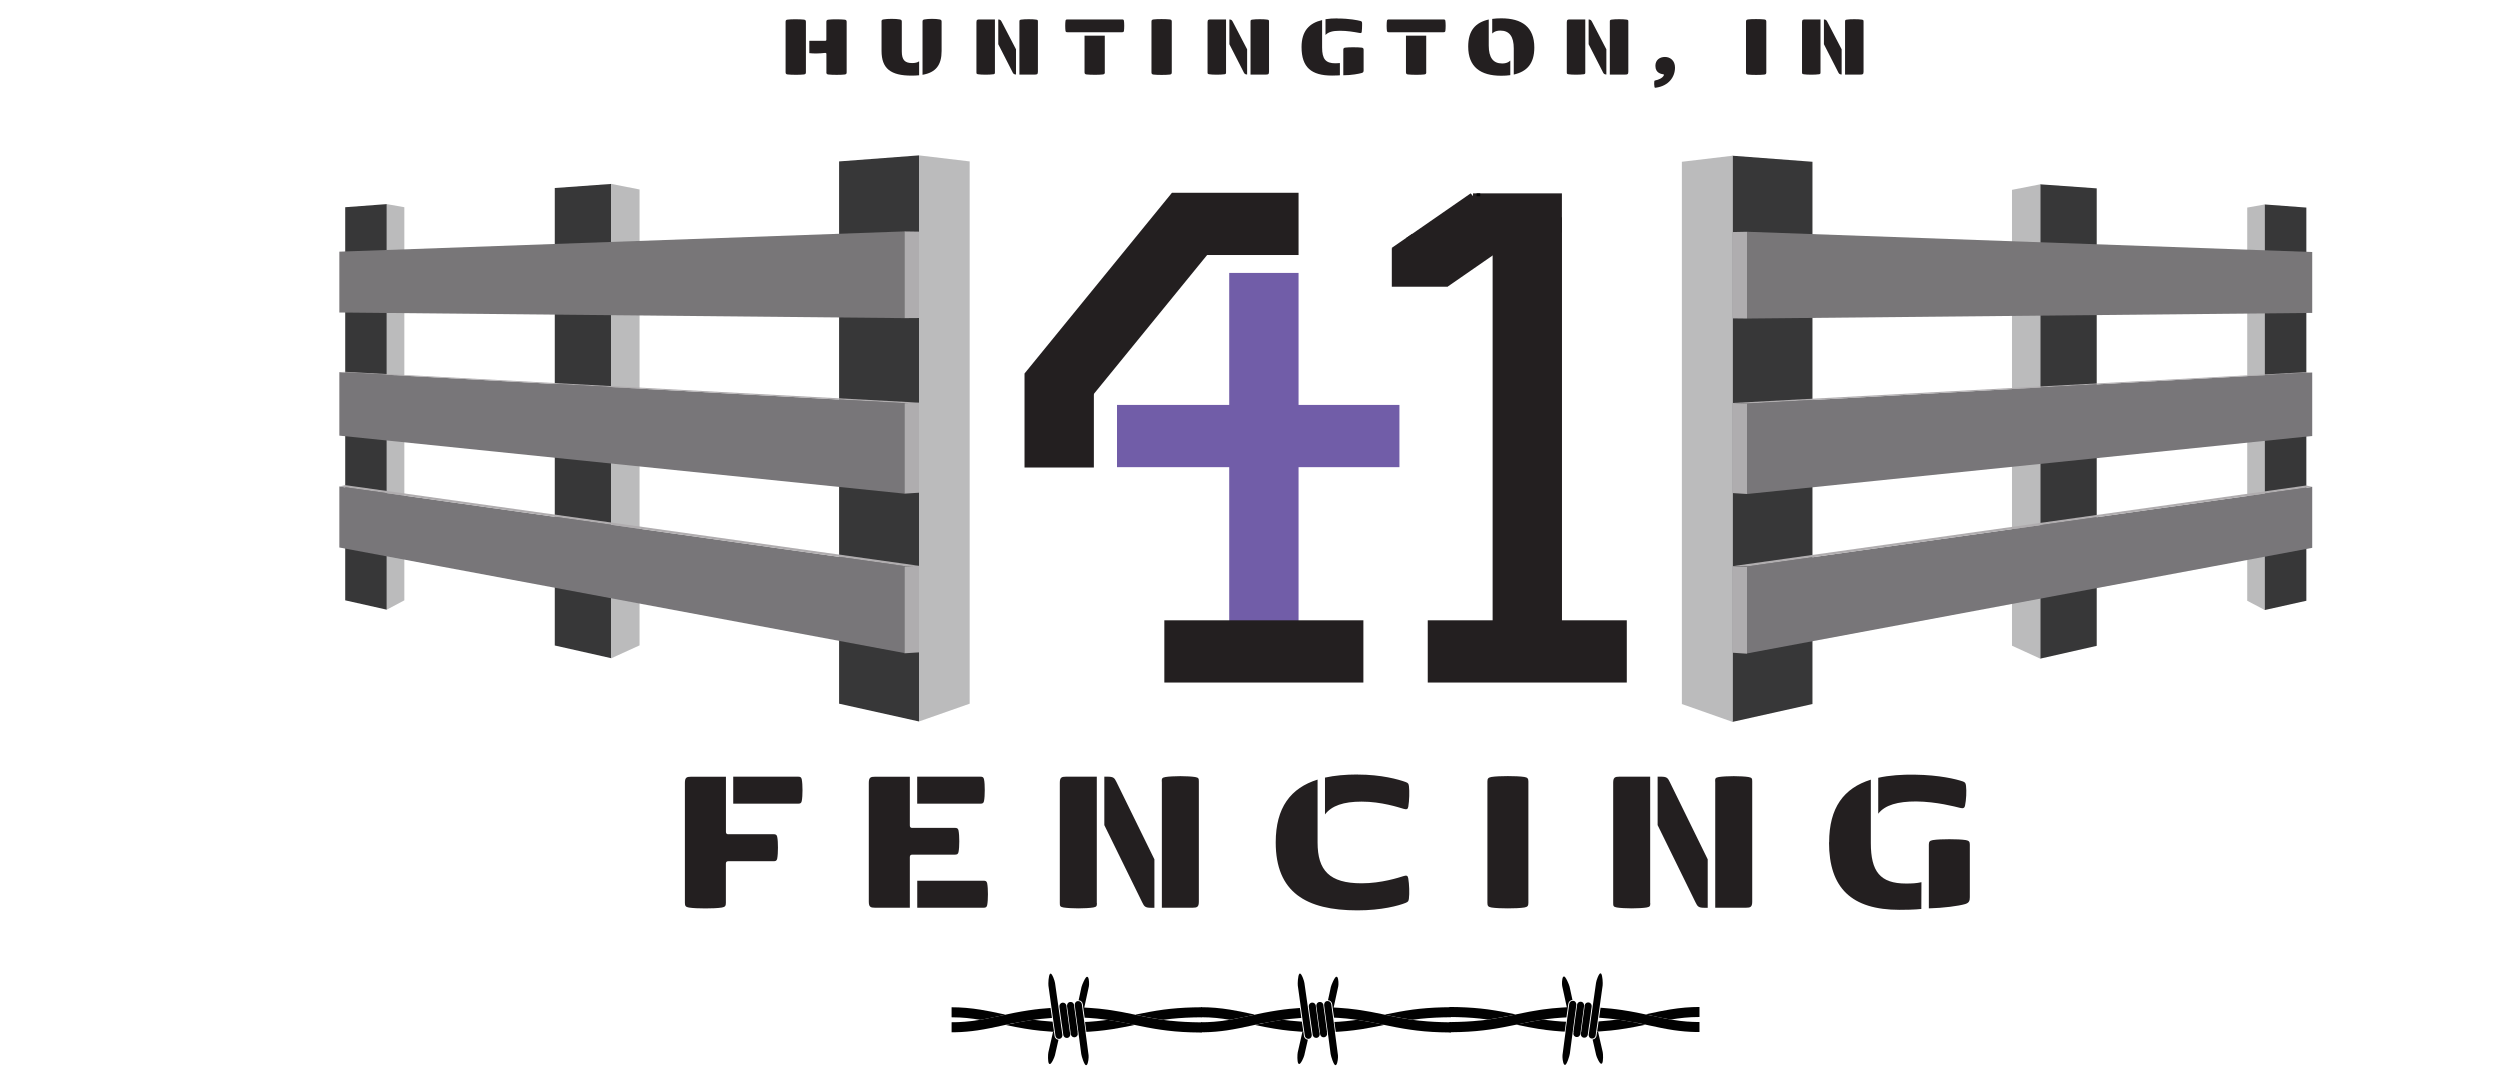 <svg viewBox="0 0 425.76 183.69" xmlns="http://www.w3.org/2000/svg" data-name="Layer 1" id="Layer_1">
  <defs>
    <style>
      .cls-1 {
        fill: none;
      }

      .cls-2 {
        fill: #010101;
      }

      .cls-3 {
        fill: #231f20;
      }

      .cls-4 {
        fill: #787679;
      }

      .cls-5 {
        fill: #787678;
      }

      .cls-6 {
        fill: #373738;
      }

      .cls-7 {
        fill: #afadaf;
      }

      .cls-8 {
        fill: #020202;
      }

      .cls-9 {
        fill: #715da8;
      }

      .cls-10 {
        fill: #bbbbbc;
      }

      .cls-11 {
        fill: #b0adaf;
      }
    </style>
  </defs>
  <g>
    <rect height="69.21" width="11.81" y="46.48" x="209.34" class="cls-9"></rect>
    <rect height="10.6" width="21.56" y="32.83" x="199.59" class="cls-3"></rect>
    <polygon points="184.01 69.88 174.48 63.61 199.57 32.85 209.1 39.11 184.01 69.88" class="cls-3"></polygon>
    <rect transform="translate(288.54 -140.02) rotate(90)" height="48.1" width="10.6" y="50.21" x="208.98" class="cls-9"></rect>
    <rect transform="translate(252 -108.77) rotate(90)" height="11.81" width="16" y="65.71" x="172.39" class="cls-3"></rect>
    <rect transform="translate(326.18 -104.3) rotate(90)" height="33.9" width="10.6" y="93.99" x="209.94" class="cls-3"></rect>
  </g>
  <g>
    <rect height="69.21" width="11.81" y="37.01" x="254.2" class="cls-3"></rect>
    <rect height="10.6" width="33.9" y="105.64" x="243.15" class="cls-3"></rect>
    <polygon points="246.52 48.83 239.43 40.57 250.46 32.93 257.55 41.19 246.52 48.83" class="cls-3"></polygon>
    <rect height="6.68" width="15.14" y="32.93" x="250.86" class="cls-3"></rect>
    <rect height="6.57" width="9.49" y="42.26" x="237.03" class="cls-3"></rect>
    <polygon points="240.07 45.75 237.03 42.21 240.48 39.82 243.52 43.36 240.07 45.75" class="cls-3"></polygon>
  </g>
  <rect height=".49" width=".63" y="32.93" x="251.46" class="cls-8"></rect>
  <g>
    <rect height="53.44" width="293.39" y="130.25" x="113.21" class="cls-1"></rect>
    <path d="M124.04,142.07h7.69c.34,0,.55.06.63.44.1.46.13,1.16.13,1.86s-.04,1.41-.13,1.86c-.08.38-.28.44-.63.44h-7.69c-.29,0-.42.13-.42.42v6.69c0,.49-.13.68-.68.78-.68.11-1.79.15-2.81.15s-2.13-.04-2.81-.15c-.55-.09-.68-.29-.68-.78v-20.46c0-.91.3-1.04,1.06-1.04h5.93v9.38c0,.29.13.42.42.42ZM124.87,132.27h11.04c.34,0,.55.06.63.44.09.46.13,1.16.13,1.86s-.04,1.41-.13,1.86c-.08.38-.29.44-.63.44h-11.04v-4.6Z" class="cls-3"></path>
    <path d="M155.37,140.99h7.24c.34,0,.55.06.63.44.09.46.13,1.14.13,1.84s-.04,1.39-.13,1.84c-.08.38-.29.44-.63.44h-7.24c-.29,0-.42.13-.42.42v8.62h-5.93c-.76,0-1.06-.13-1.06-1.04v-20.23c0-.91.3-1.04,1.06-1.04h5.93v8.3c0,.28.13.42.42.42ZM156.2,136.87v-4.6h10.75c.34,0,.55.06.63.44.1.46.13,1.16.13,1.86s-.04,1.41-.13,1.86c-.08.38-.28.44-.63.44h-10.75ZM168.25,152.29c0,.7-.04,1.41-.13,1.86-.08.38-.29.44-.63.44h-11.28v-4.6h11.28c.34,0,.55.06.63.44.09.46.13,1.16.13,1.86Z" class="cls-3"></path>
    <path d="M186.81,153.79c0,.51-.04.65-.63.76-.53.09-1.61.15-2.53.15s-2-.06-2.53-.15c-.59-.11-.63-.25-.63-.76v-20.48c0-.91.3-1.04,1.06-1.04h5.24v21.52ZM188.07,132.27h.55c1.01,0,1.18.21,1.52.91l6.46,13.17v8.25h-.55c-1.01,0-1.18-.21-1.52-.91l-6.46-13.17v-8.24ZM197.85,133.09c0-.51.04-.65.63-.76.53-.09,1.63-.15,2.55-.15s1.98.06,2.51.15c.59.11.63.25.63.76v20.46c0,.91-.3,1.04-1.06,1.04h-5.24v-21.5Z" class="cls-3"></path>
    <path d="M224.39,132.78v10.7c0,4.75,2,6.95,7.5,6.95,3.38,0,6.31-.97,7.18-1.24.48-.15.68-.06.76.38.17,1.03.23,2.58.11,3.48-.06.42-.11.53-.57.72-1.16.47-4.1,1.27-8.19,1.27-8.76,0-13.92-3.08-13.92-11.57,0-5.96,2.56-9.27,7.12-10.7ZM231.19,131.91c4.08,0,7.01.84,8.19,1.27.46.17.51.3.57.72.11.89.06,2.45-.11,3.48-.08.44-.28.51-.76.38-.87-.25-3.8-1.24-7.18-1.24-3.12,0-5.11.7-6.25,2.18v-6.27c1.63-.36,3.5-.53,5.55-.53Z" class="cls-3"></path>
    <path d="M253.31,133.1c0-.49.13-.68.68-.78.68-.11,1.79-.15,2.81-.15s2.13.04,2.81.15c.55.09.68.29.68.78v20.67c0,.49-.13.68-.68.78-.68.11-1.79.15-2.81.15s-2.13-.04-2.81-.15c-.55-.09-.68-.29-.68-.78v-20.67Z" class="cls-3"></path>
    <path d="M281.05,153.79c0,.51-.04.65-.63.76-.53.09-1.61.15-2.53.15s-2-.06-2.53-.15c-.59-.11-.63-.25-.63-.76v-20.48c0-.91.3-1.04,1.06-1.04h5.24v21.52ZM282.3,132.27h.55c1.01,0,1.18.21,1.52.91l6.46,13.17v8.25h-.55c-1.01,0-1.18-.21-1.52-.91l-6.46-13.17v-8.24ZM292.09,133.09c0-.51.04-.65.63-.76.53-.09,1.63-.15,2.55-.15s1.98.06,2.51.15c.59.11.63.25.63.76v20.46c0,.91-.3,1.04-1.06,1.04h-5.24v-21.5Z" class="cls-3"></path>
    <path d="M311.51,143.46c0-5.93,2.51-9.25,7.1-10.68v10.79c0,4.86,1.58,6.9,6,6.9,1.01,0,1.82-.04,2.62-.23l-.02,4.56s-1.12.15-3.69.15c-8.21,0-12.03-3.72-12.03-11.49ZM326.14,131.93c4.16.06,6.99.76,8.11,1.14.46.15.51.34.57.76.11.89.04,2.41-.17,3.38-.1.44-.34.49-.82.38-.89-.21-3.99-1.06-7.5-1.1-3.1,0-5.3.59-6.46,2.09v-6.12c1.88-.42,4.12-.57,6.27-.53ZM334.7,153.96c-1.16.34-3.74.68-6.21.74v-10.85c0-.49.13-.68.68-.78.68-.11,1.79-.15,2.81-.15s2.13.04,2.81.15c.55.1.68.29.68.78v8.95c0,.63-.15.97-.78,1.16Z" class="cls-3"></path>
  </g>
  <line y2="102.49" x2="67.22" y1="100.9" x1="70.21" class="cls-10"></line>
  <g>
    <rect height="53.44" width="293.39" y="2.44" x="132.36" class="cls-1"></rect>
    <path d="M137.25,3.72v8.58c0,.22-.06.35-.34.38-.34.05-.88.06-1.39.06s-1.06-.02-1.39-.06c-.27-.03-.34-.16-.34-.38V3.72c0-.22.06-.35.34-.38.34-.05.88-.06,1.39-.06s1.06.02,1.39.06c.27.03.34.16.34.38ZM140.74,12.3v-3.1c0-.13-.08-.21-.21-.19-.37.05-1.04.1-1.54.1-.36,0-.8-.02-1.16-.06v-2.1h2.71c.13,0,.19-.06.19-.19v-3.03c0-.22.06-.35.34-.38.34-.05.88-.06,1.39-.06s1.06.02,1.39.06c.27.03.34.16.34.38v8.58c0,.22-.06.35-.34.38-.34.05-.88.06-1.39.06s-1.06-.02-1.39-.06c-.27-.03-.34-.16-.34-.38Z" class="cls-3"></path>
    <path d="M150.12,3.69c0-.22.06-.34.32-.38.37-.07.89-.1,1.41-.1s1.04.03,1.4.1c.26.05.33.16.33.38v5.08c0,1.47.55,1.97,1.77,1.97.5,0,.9-.09,1.18-.3v2.38c-.39.04-.82.06-1.28.06-3.56,0-5.12-1.2-5.12-4.21V3.69ZM157.11,3.69c0-.22.06-.34.32-.38.37-.07.83-.1,1.3-.1s.94.03,1.3.1c.26.05.33.16.33.38v4.99c0,2.41-1,3.67-3.25,4.06V3.69Z" class="cls-3"></path>
    <path d="M169.13,12.65c-.3.05-.78.07-1.27.07s-.98-.02-1.27-.07c-.29-.05-.3-.11-.3-.37V3.82c0-.46.14-.51.53-.51h2.62v8.98c0,.26-.02.32-.3.37ZM172.42,12.25l-2.41-4.72V3.31c.37.02.44.14.6.44l2.42,4.65v4.29c-.39-.02-.46-.14-.62-.45ZM173.92,3.34c.3-.05.78-.07,1.27-.07s.98.02,1.27.07c.29.05.3.11.3.37v8.48c0,.46-.14.51-.53.51h-2.62V3.71c0-.26.02-.32.3-.37Z" class="cls-3"></path>
    <path d="M181.46,5.27c-.03-.19-.05-.53-.05-.88s.02-.67.05-.86c.03-.16.13-.22.32-.22h9.31c.19,0,.29.06.32.22.03.19.05.51.05.86s-.02.69-.05.88c-.03.16-.13.22-.32.22h-9.31c-.19,0-.29-.06-.32-.22ZM188.16,12.3c0,.22-.06.35-.34.38-.34.05-.88.06-1.39.06s-1.06-.02-1.39-.06c-.27-.03-.34-.16-.34-.38v-6.22h3.45v6.22Z" class="cls-3"></path>
    <path d="M196.1,3.69c0-.22.06-.34.34-.38.34-.05.88-.06,1.39-.06s1.06.02,1.39.06c.27.03.34.16.34.38v8.63c0,.22-.06.35-.34.38-.34.04-.88.06-1.39.06s-1.06-.02-1.39-.06c-.27-.04-.34-.16-.34-.38V3.69Z" class="cls-3"></path>
    <path d="M208.49,12.65c-.3.05-.78.07-1.27.07s-.98-.02-1.27-.07c-.29-.05-.3-.11-.3-.37V3.82c0-.46.14-.51.53-.51h2.62v8.98c0,.26-.02.32-.3.37ZM211.78,12.25l-2.41-4.72V3.31c.37.02.44.14.6.44l2.42,4.65v4.29c-.39-.02-.46-.14-.62-.45ZM213.28,3.34c.3-.05.78-.07,1.27-.07s.98.02,1.27.07c.29.05.3.11.3.37v8.48c0,.46-.14.51-.53.51h-2.62V3.71c0-.26.02-.32.3-.37Z" class="cls-3"></path>
    <path d="M225.16,3.42v4.67c0,1.98.61,2.69,2.27,2.69.3,0,.54-.02.76-.04v2.08s-.46.05-1.33.05c-3.52,0-5.2-1.38-5.2-4.86,0-2.76,1.34-4.09,3.5-4.59ZM227.78,3.15c2.03,0,3.44.3,3.91.42.22.06.27.15.28.38,0,.12,0,.25,0,.38,0,.36-.02.76-.06,1.08-.02.18-.1.22-.22.22-.05,0-.1,0-.17-.02-1.01-.18-2.07-.37-3.33-.37s-1.98.22-2.45.72v-2.69c.62-.1,1.31-.14,2.04-.14ZM231.91,12.43c-.42.13-1.77.39-3.14.39v-4.33c0-.22.06-.35.34-.38.34-.05.88-.06,1.39-.06s1.06.02,1.39.06c.27.03.34.16.34.38v3.5c0,.25-.08.37-.31.44Z" class="cls-3"></path>
    <path d="M236.2,5.27c-.03-.19-.05-.53-.05-.88s.02-.67.05-.86c.03-.16.13-.22.32-.22h9.31c.19,0,.29.06.32.22.03.19.05.51.05.86s-.02.69-.05.88c-.03.16-.13.22-.32.22h-9.31c-.19,0-.29-.06-.32-.22ZM242.9,12.3c0,.22-.06.35-.34.38-.34.05-.88.06-1.39.06s-1.06-.02-1.39-.06c-.27-.03-.34-.16-.34-.38v-6.22h3.45v6.22Z" class="cls-3"></path>
    <path d="M255.83,10.81c1.02,0,1.38-.51,1.38-.51v2.5c-.47.07-.99.1-1.54.1-3.52,0-5.63-1.48-5.63-4.97,0-2.75,1.25-4.1,3.5-4.61v4.45c0,2.04.75,3.04,2.29,3.04ZM254.13,5.72v-2.5c.47-.07.99-.1,1.54-.1,3.52,0,5.63,1.48,5.63,4.97,0,2.75-1.26,4.1-3.5,4.61v-4.45c0-2.04-.75-3.04-2.29-3.04-1.02,0-1.38.51-1.38.51Z" class="cls-3"></path>
    <path d="M269.67,12.65c-.3.05-.78.07-1.27.07s-.97-.02-1.27-.07c-.29-.05-.3-.11-.3-.37V3.82c0-.46.14-.51.53-.51h2.62v8.98c0,.26-.02.32-.3.37ZM272.96,12.25l-2.41-4.72V3.31c.37.02.44.14.6.44l2.42,4.65v4.29c-.39-.02-.46-.14-.62-.45ZM274.47,3.34c.3-.05.78-.07,1.27-.07s.97.02,1.27.07c.29.05.3.11.3.37v8.48c0,.46-.14.51-.53.51h-2.62V3.71c0-.26.02-.32.3-.37Z" class="cls-3"></path>
    <path d="M281.98,14.94c-.16.02-.19-.02-.22-.16-.06-.29-.06-.65-.03-.9.02-.13.03-.16.19-.19.51-.1,1.24-.38,1.45-.89.03-.08,0-.13-.08-.14-.34-.06-1.37-.18-1.37-1.45,0-1.01.75-1.51,1.63-1.51s1.71.6,1.71,1.81c0,1.59-1.07,3.13-3.28,3.43Z" class="cls-3"></path>
    <path d="M297.35,3.69c0-.22.06-.34.34-.38.34-.05.88-.06,1.39-.06s1.06.02,1.39.06c.27.03.34.16.34.38v8.63c0,.22-.06.35-.34.38-.34.04-.88.06-1.39.06s-1.05-.02-1.39-.06c-.27-.04-.34-.16-.34-.38V3.69Z" class="cls-3"></path>
    <path d="M309.73,12.65c-.3.05-.78.07-1.27.07s-.98-.02-1.27-.07c-.29-.05-.3-.11-.3-.37V3.82c0-.46.14-.51.53-.51h2.62v8.98c0,.26-.02.32-.3.37ZM313.03,12.25l-2.41-4.72V3.31c.37.02.44.14.6.44l2.42,4.65v4.29c-.39-.02-.46-.14-.62-.45ZM314.53,3.34c.3-.05.78-.07,1.27-.07s.98.02,1.27.07c.29.05.3.11.3.37v8.48c0,.46-.14.51-.53.51h-2.62V3.71c0-.26.02-.32.3-.37Z" class="cls-3"></path>
  </g>
  <g>
    <path d="M222.06,176.36l-.08-.6s-.01-.02-.03-.02c-.04,0-.08,0-.12,0-.01,0-.03,0-.03.02l-.79,3.46c-.07.32-.12,1.58.1,1.9.02.03.04.05.07.06l.09.02s0,0,.01,0h0c.09,0,.26-.16.49-.6.17-.33.32-.71.36-.88l.6-2.63s0-.03-.03-.03c-.32-.03-.6-.31-.65-.68Z" class="cls-2"></path>
    <path d="M209.42,173.67s0,0,0,0c1.18-.2,2.29-.44,3.34-.67.15-.03.31-.07.46-.1.12-.03.24-.05.36-.08.03,0,.03-.05,0-.06h0c-.2-.04-.4-.09-.61-.13-1.11-.24-2.25-.49-3.52-.69-1.66-.27-3.31-.41-4.91-.41h-.01v1.68s.01.03.03.03c.03,0,.05,0,.08,0,1.71,0,3.3.18,4.77.43Z" class="cls-2"></path>
    <path d="M233.41,174.07c-.93-.17-1.67-.3-2.32-.39,0,0,0,0,0,0-.26.04-.51.07-.74.1-.8.11-1.51.16-2.14.21-.09,0-.17.01-.26.02-.23.01-.45.02-.66.03-.02,0-.03.02-.03.03l.22,1.64s.01.03.03.02c.18,0,.36-.02.55-.03.08,0,.16-.01.24-.02.66-.05,1.41-.11,2.25-.22.85-.1,1.83-.25,3.17-.51.63-.12,1.29-.26,1.99-.4.02,0,.05,0,.07-.01-.14-.03-.29-.06-.43-.09-.69-.14-1.34-.28-1.95-.39Z" class="cls-2"></path>
    <path d="M240.58,173.67s0,0,0,0c.44-.06.9-.12,1.37-.17,1.56-.16,3.29-.25,5.14-.26.02,0,.03-.01.03-.03v-1.65s-.01-.03-.03-.03c-1.91.01-3.7.1-5.32.27-.77.08-1.55.18-2.39.32-.66.11-1.36.23-2.19.4-.43.08-.84.17-1.25.25-.03,0-.03.05,0,.06.51.11,1.04.21,1.58.32.9.18,1.93.37,3.06.52Z" class="cls-2"></path>
    <path d="M221.73,175.72s.05,0,.07,0c.04,0,.09,0,.13,0,.02,0,.03-.01.03-.03l-.06-.43-.03-.19-.03-.19-.12-.87s-.01-.02-.03-.02c-.61-.04-1.24-.09-1.89-.16-.42-.04-.87-.1-1.34-.16,0,0,0,0,0,0-1.35.19-2.89.47-4.61.85-.03,0-.03.05,0,.06,2.23.48,4.17.8,5.77.96.7.07,1.38.13,2.03.17.02,0,.05,0,.07,0Z" class="cls-2"></path>
    <path d="M247.12,174.1c-.1,0-.19,0-.29,0-1.75-.02-3.39-.1-4.88-.26-.03,0-.06,0-.09,0-.15-.02-.3-.03-.45-.05-.28-.03-.55-.07-.82-.11,0,0,0,0,0,0,0,0,0,0,0,0-.25-.03-.49-.07-.73-.11-.43-.07-.85-.14-1.26-.21-.38-.07-.73-.14-1.07-.2-.2-.04-.39-.08-.58-.12-.34-.07-.67-.14-1.01-.21-.02,0-.05-.01-.07-.02-.02,0-.04,0-.06-.01,0,0,0,0,0,0,0,0,0,0,0,0-.76-.16-1.53-.32-2.33-.47-.57-.11-1.16-.21-1.78-.3-.21-.03-.42-.06-.63-.09-.93-.13-1.92-.23-3-.3,0,0,0,0,0,0-.26-.02-.53-.03-.81-.05-.02,0-.05,0-.07,0-.01,0-.02,0-.03,0-.02,0-.03-.02-.03-.03l.78-3.59c.07-.32.05-1.24-.14-1.53-.03-.05-.06-.07-.1-.08l-.09-.02s0,0,0,0c-.09,0-.27.19-.53.73-.19.39-.36.84-.4,1.01l-.49,2.27s.01,0,.02,0c.35,0,.65.29.7.68l.07.55h0s0,0,0,0h0s.07.52.07.52l.03.2.03.2.11.81h0s.05,0,.07,0c.22.01.46.03.71.04.08,0,.17.01.26.02.63.05,1.34.1,2.14.21.23.03.48.06.74.1,0,0,0,0,0,0,0,0,0,0,0,0,.62.09,1.33.21,2.21.37.74.14,1.47.29,2.21.45.02,0,.04,0,.06.01.07.02.15.03.22.05,0,0,0,0,0,0,0,0,0,0,0,0,.25.05.49.1.74.15.83.17,1.68.34,2.59.49.69.11,1.42.22,2.19.31,1.59.19,3.38.31,5.5.32.09,0,.18,0,.27,0,.02,0,.03-.01.03-.03v-1.68h0Z" class="cls-2"></path>
    <path d="M215.22,174.24c.63-.13,1.23-.24,1.79-.33.5-.09.99-.16,1.45-.23,0,0,0,0,0,0,0,0,0,0,0,0,.47-.07.92-.12,1.34-.16.63-.06,1.24-.12,1.82-.16h0s-.24-1.7-.24-1.7h0s0,0,0,0h0c-.65.04-1.27.1-1.86.16-.19.02-.38.04-.57.07-.07,0-.13.02-.2.02-.37.05-.73.1-1.08.15-.85.13-1.66.27-2.42.42-.26.05-.52.1-.77.16-.26.05-.51.11-.76.16,0,0,0,0,0,0,0,0,0,0,0,0-.14.03-.29.06-.43.09-.15.03-.29.06-.44.09-.85.18-1.69.37-2.54.53-.3.06-.59.11-.89.16,0,0,0,0,0,0,0,0,0,0,0,0-.52.09-1.04.16-1.58.23-.4.05-.8.09-1.22.12-.02,0-.04,0-.06,0-.01,0-.02,0-.03,0-.49.04-1,.06-1.52.07-.15,0-.3,0-.45,0l-.03.03v1.68s0,0,0,0c.05,0,.09,0,.14,0,.05,0,.11,0,.16,0,0,0,0,0,.01,0,.03,0,.06,0,.1,0,.02,0,.05,0,.07,0,.02,0,.03,0,.05,0,1.4-.02,2.67-.15,3.87-.32,0,0,0,0,0,0,1.47-.22,2.86-.52,4.28-.83.11-.02.21-.05.32-.07.03,0,.06-.01.09-.02.03,0,.06-.01.09-.02,0,0,0,0,0,0,0,0,0,0,0,0,.32-.07.64-.14.97-.21.17-.04.34-.07.52-.11Z" class="cls-2"></path>
    <path d="M223.33,175.79h0s0,0,0,0l-.06-.46-.03-.19-.03-.19-.11-.8v-.09s-.01,0-.01,0h0s-.11-.78-.11-.78h0s0,0,0,0h0s-.24-1.69-.24-1.69h0s0-.01,0-.01h0s0,0,0,0l-.02-.17-.03-.19-.54-3.79c-.02-.18-.14-.6-.29-.96-.2-.48-.36-.66-.44-.66,0,0,0,0,0,0h-.09s-.04.03-.06.06c-.1.13-.19.48-.23.97-.04.44-.04.85-.02,1.01l.53,3.8h0s0,0,0,0h0s.24,1.7.24,1.7h0s0,0,0,0h0s.09.66.09.66h0s0,0,0,0l.07.52.03.19.03.19.12.84h0s0,0,0,0l.08.6c.04.32.29.56.57.56,0,0,0,0,0,0,.01,0,.03,0,.05,0h.02s.06,0,.06,0c0,0,0,0,0,0,.13-.02.26-.09.35-.2.09-.11.14-.26.14-.41,0,0,0,0,0,0,0-.02,0-.03,0-.05l-.06-.44Z" class="cls-2"></path>
    <path d="M224.68,175.81h0s0,0,0,0l-.23-1.71h0s0,0,0,0l-.11-.84h0s0,0,0,0h0s-.22-1.61-.22-1.61v-.1s-.01,0-.01,0h0s0,0,0,0v-.09s-.02-.08-.02-.08c0-.04,0-.08,0-.12,0,0,0,0,0,0-.06-.29-.29-.51-.56-.51-.01,0-.02,0-.03,0,0,0-.01,0-.02,0h-.09c-.14.02-.26.09-.36.21-.11.14-.16.33-.13.52v.09s.01,0,.01,0h0s0,0,0,0l.23,1.7h0s0,0,0,0h0s.11.79.11.79h0s0,0,0,0v.06s.07.44.07.44l.03.19.03.19.11.83h0s0,0,0,0l.06.42s0,.04,0,.05c.06.29.29.51.56.51.02,0,.03,0,.05,0h.09c.14-.02.26-.09.36-.21.09-.11.14-.26.14-.41,0,0,0,0,0,0,0-.02,0-.03,0-.05l-.04-.29Z" class="cls-2"></path>
    <path d="M226,175.8h0s-.23-1.71-.23-1.71h0s0,0,0,0l-.11-.82h0s0,0,0,0h0s-.06-.44-.06-.44l-.03-.2-.03-.2-.12-.88h0s0,0,0,0h0s-.04-.3-.04-.3c0-.04,0-.08,0-.11,0,0,0,0,0,0-.06-.29-.29-.5-.56-.5-.02,0-.03,0-.05,0h-.09c-.14.02-.26.09-.36.21-.09.11-.14.26-.14.41,0,.04,0,.08,0,.11l.03.19h0s0,0,0,0h0s.23,1.7.23,1.7h0s0,0,0,0h0s.11.84.11.84h0s0,0,0,0l.23,1.71h0s0,0,0,0v.03s.04.24.04.24h0s0,.04,0,.06c.03.16.12.3.23.39.09.08.21.12.33.12.02,0,.03,0,.05,0h.09c.14-.02.26-.09.36-.21.07-.09.11-.19.13-.31,0,0,0,0,0,0l-.04-.32h0Z" class="cls-2"></path>
    <path d="M227.36,175.75h0s0,0,0,0l-.23-1.7h0s0,0,0,0l-.1-.74h0s0,0,0,0h0s-.06-.42-.06-.42l-.03-.2-.03-.2-.12-.91h0s0,0,0,0h0s-.07-.53-.07-.53c-.04-.32-.29-.56-.57-.56-.02,0-.03,0-.05,0h0s-.07,0-.07,0h-.02s-.03,0-.05,0c-.12.02-.23.09-.31.19-.09.11-.14.26-.14.41,0,.04,0,.08,0,.11l.04.32h0s0,0,0,0h0s.06.49.06.49l.03.2.03.2.11.82h0s0,0,0,0h0s.11.82.11.82h0s0,0,0,0l.23,1.71h0s0,0,0,0l.02.18.02.14v.05s.03.17.03.17l.42,3.2c.03.19.16.68.32,1.1.22.59.39.79.47.79,0,0,0,0,0,0h.09s.06-.03.1-.08c.22-.28.31-1.23.27-1.59l-.53-4.03Z" class="cls-2"></path>
  </g>
  <g>
    <path d="M179.59,176.37l-.08-.6s-.01-.02-.03-.02c-.04,0-.08,0-.12,0-.01,0-.03,0-.03.02l-.79,3.46c-.07.32-.12,1.58.1,1.9.02.03.04.05.07.06l.09.02s0,0,.01,0h0c.09,0,.26-.16.49-.6.17-.33.32-.71.36-.88l.6-2.63s0-.03-.03-.03c-.32-.03-.6-.31-.65-.68Z" class="cls-2"></path>
    <path d="M166.95,173.68s0,0,0,0c1.18-.2,2.29-.44,3.34-.67.15-.03.31-.07.46-.1.12-.03.24-.05.36-.08.03,0,.03-.05,0-.06h0c-.2-.04-.4-.09-.61-.13-1.11-.24-2.25-.49-3.52-.69-1.66-.27-3.31-.41-4.91-.41h-.01v1.68s.01.03.03.03c.03,0,.05,0,.08,0,1.71,0,3.3.18,4.77.43Z" class="cls-2"></path>
    <path d="M190.94,174.07c-.93-.17-1.67-.3-2.32-.39,0,0,0,0,0,0-.26.04-.51.07-.74.1-.8.11-1.51.16-2.14.21-.09,0-.17.01-.26.02-.23.01-.45.02-.66.03-.02,0-.03.02-.03.03l.22,1.64s.01.03.03.02c.18,0,.36-.02.55-.03.08,0,.16-.01.24-.02.66-.05,1.41-.11,2.25-.22.85-.1,1.83-.25,3.17-.51.63-.12,1.29-.26,1.99-.4.02,0,.05,0,.07-.01-.14-.03-.29-.06-.43-.09-.69-.14-1.34-.28-1.95-.39Z" class="cls-2"></path>
    <path d="M198.11,173.68s0,0,0,0c.44-.06.9-.12,1.37-.17,1.56-.16,3.29-.25,5.14-.26.02,0,.03-.01.03-.03v-1.65s-.01-.03-.03-.03c-1.91.01-3.7.1-5.32.27-.77.08-1.55.18-2.39.32-.66.11-1.36.23-2.19.4-.43.08-.84.17-1.25.25-.03,0-.03.05,0,.06.51.11,1.04.21,1.58.32.9.18,1.93.37,3.06.52Z" class="cls-2"></path>
    <path d="M179.27,175.72s.05,0,.07,0c.04,0,.09,0,.13,0,.02,0,.03-.01.03-.03l-.06-.43-.03-.19-.03-.19-.12-.87s-.01-.02-.03-.02c-.61-.04-1.24-.09-1.89-.16-.42-.04-.87-.1-1.34-.16,0,0,0,0,0,0-1.35.19-2.89.47-4.61.85-.03,0-.03.05,0,.06,2.23.48,4.17.8,5.77.96.7.07,1.38.13,2.03.17.02,0,.05,0,.07,0Z" class="cls-2"></path>
    <path d="M204.65,174.11c-.1,0-.19,0-.29,0-1.75-.02-3.39-.1-4.88-.26-.03,0-.06,0-.09,0-.15-.02-.3-.03-.45-.05-.28-.03-.55-.07-.82-.11,0,0,0,0,0,0,0,0,0,0,0,0-.25-.03-.49-.07-.73-.11-.43-.07-.85-.14-1.26-.21-.38-.07-.73-.14-1.07-.2-.2-.04-.39-.08-.58-.12-.34-.07-.67-.14-1.01-.21-.02,0-.05-.01-.07-.02-.02,0-.04,0-.06-.01,0,0,0,0,0,0,0,0,0,0,0,0-.76-.16-1.53-.32-2.33-.47-.57-.11-1.16-.21-1.78-.3-.21-.03-.42-.06-.63-.09-.93-.13-1.92-.23-3-.3,0,0,0,0,0,0-.26-.02-.53-.03-.81-.05-.02,0-.05,0-.07,0-.01,0-.02,0-.03,0-.02,0-.03-.02-.03-.03l.78-3.59c.07-.32.05-1.24-.14-1.53-.03-.05-.06-.07-.1-.08l-.09-.02s0,0,0,0c-.09,0-.27.19-.53.73-.19.39-.36.84-.4,1.01l-.49,2.27s.01,0,.02,0c.35,0,.65.29.7.68l.07.55h0s0,0,0,0h0s.07.52.07.52l.03.2.03.2.11.81h0s.05,0,.07,0c.22.01.46.03.71.04.08,0,.17.01.26.02.63.05,1.34.1,2.14.21.23.03.48.06.74.1,0,0,0,0,0,0,0,0,0,0,0,0,.62.09,1.33.21,2.21.37.74.14,1.47.29,2.21.45.02,0,.04,0,.06.01.07.02.15.03.22.05,0,0,0,0,0,0,0,0,0,0,0,0,.25.05.49.1.74.15.83.17,1.68.34,2.59.49.69.11,1.42.22,2.19.31,1.59.19,3.38.31,5.5.32.09,0,.18,0,.27,0,.02,0,.03-.01.03-.03v-1.68h0Z" class="cls-2"></path>
    <path d="M172.75,174.24c.63-.13,1.23-.24,1.79-.33.5-.09.99-.16,1.45-.23,0,0,0,0,0,0,0,0,0,0,0,0,.47-.07.92-.12,1.34-.16.63-.06,1.24-.12,1.82-.16h0s-.24-1.7-.24-1.7h0s0,0,0,0h0c-.65.04-1.27.1-1.86.16-.19.02-.38.04-.57.07-.07,0-.13.02-.2.02-.37.05-.73.1-1.08.15-.85.13-1.66.27-2.42.42-.26.05-.52.1-.77.16-.26.05-.51.11-.76.16,0,0,0,0,0,0,0,0,0,0,0,0-.14.03-.29.06-.43.09-.15.03-.29.06-.44.09-.85.18-1.69.37-2.54.53-.3.06-.59.11-.89.16,0,0,0,0,0,0,0,0,0,0,0,0-.52.09-1.04.16-1.58.23-.4.05-.8.09-1.22.12-.02,0-.04,0-.06,0-.01,0-.02,0-.03,0-.49.04-1,.06-1.52.07-.15,0-.3,0-.45,0l-.03.03v1.68s0,0,0,0c.05,0,.09,0,.14,0,.05,0,.11,0,.16,0,0,0,0,0,.01,0,.03,0,.06,0,.1,0,.02,0,.05,0,.07,0,.02,0,.03,0,.05,0,1.4-.02,2.67-.15,3.87-.32,0,0,0,0,0,0,1.47-.22,2.86-.52,4.28-.83.11-.02.21-.05.32-.07.03,0,.06-.01.09-.02.03,0,.06-.01.09-.02,0,0,0,0,0,0,0,0,0,0,0,0,.32-.07.64-.14.97-.21.17-.04.34-.07.52-.11Z" class="cls-2"></path>
    <path d="M180.86,175.8h0s0,0,0,0l-.06-.46-.03-.19-.03-.19-.11-.8v-.09s-.01,0-.01,0h0s-.11-.78-.11-.78h0s0,0,0,0h0s-.24-1.69-.24-1.69h0s0-.01,0-.01h0s0,0,0,0l-.02-.17-.03-.19-.54-3.79c-.02-.18-.14-.6-.29-.96-.2-.48-.36-.66-.44-.66,0,0,0,0,0,0h-.09s-.04.03-.06.06c-.1.13-.19.48-.23.97-.04.44-.04.85-.02,1.01l.53,3.8h0s0,0,0,0h0s.24,1.7.24,1.7h0s0,0,0,0h0s.09.66.09.66h0s0,0,0,0l.07.52.03.19.03.19.12.84h0s0,0,0,0l.08.6c.04.32.29.56.57.56,0,0,0,0,0,0,.01,0,.03,0,.05,0h.02s.06,0,.06,0c0,0,0,0,0,0,.13-.02.26-.09.35-.2.09-.11.14-.26.14-.41,0,0,0,0,0,0,0-.02,0-.03,0-.05l-.06-.44Z" class="cls-2"></path>
    <path d="M182.21,175.82h0s0,0,0,0l-.23-1.71h0s0,0,0,0l-.11-.84h0s0,0,0,0h0s-.22-1.61-.22-1.61v-.1s-.01,0-.01,0h0s0,0,0,0v-.09s-.02-.08-.02-.08c0-.04,0-.08,0-.12,0,0,0,0,0,0-.06-.29-.29-.51-.56-.51-.01,0-.02,0-.03,0,0,0-.01,0-.02,0h-.09c-.14.02-.26.09-.36.21-.11.14-.16.33-.13.52v.09s.01,0,.01,0h0s0,0,0,0l.23,1.7h0s0,0,0,0h0s.11.79.11.79h0s0,0,0,0v.06s.07.44.07.44l.03.19.03.19.11.83h0s0,0,0,0l.06.42s0,.04,0,.05c.06.29.29.51.56.51.02,0,.03,0,.05,0h.09c.14-.02.26-.09.36-.21.09-.11.14-.26.14-.41,0,0,0,0,0,0,0-.02,0-.03,0-.05l-.04-.29Z" class="cls-2"></path>
    <path d="M183.54,175.8h0s-.23-1.71-.23-1.71h0s0,0,0,0l-.11-.82h0s0,0,0,0h0s-.06-.44-.06-.44l-.03-.2-.03-.2-.12-.88h0s0,0,0,0h0s-.04-.3-.04-.3c0-.04,0-.08,0-.11,0,0,0,0,0,0-.06-.29-.29-.5-.56-.5-.02,0-.03,0-.05,0h-.09c-.14.02-.26.09-.36.21-.09.11-.14.26-.14.41,0,.04,0,.08,0,.11l.03.19h0s0,0,0,0h0s.23,1.7.23,1.7h0s0,0,0,0h0s.11.84.11.84h0s0,0,0,0l.23,1.71h0s0,0,0,0v.03s.04.24.04.24h0s0,.04,0,.06c.03.16.12.3.23.39.09.08.21.12.33.12.02,0,.03,0,.05,0h.09c.14-.02.26-.09.36-.21.07-.09.11-.19.13-.31,0,0,0,0,0,0l-.04-.32h0Z" class="cls-2"></path>
    <path d="M184.89,175.76h0s0,0,0,0l-.23-1.7h0s0,0,0,0l-.1-.74h0s0,0,0,0h0s-.06-.42-.06-.42l-.03-.2-.03-.2-.12-.91h0s0,0,0,0h0s-.07-.53-.07-.53c-.04-.32-.29-.56-.57-.56-.02,0-.03,0-.05,0h0s-.07,0-.07,0h-.02s-.03,0-.05,0c-.12.02-.23.09-.31.19-.09.11-.14.26-.14.41,0,.04,0,.08,0,.11l.04.32h0s0,0,0,0h0s.06.49.06.49l.03.2.03.2.11.82h0s0,0,0,0h0s.11.82.11.82h0s0,0,0,0l.23,1.71h0s0,0,0,0l.02.18.02.14v.05s.03.17.03.17l.42,3.2c.03.19.16.68.32,1.1.22.59.39.79.47.79,0,0,0,0,0,0h.09s.06-.03.1-.08c.22-.28.31-1.23.27-1.59l-.53-4.03Z" class="cls-2"></path>
  </g>
  <g>
    <path d="M271.9,176.32l.08-.6s.01-.02.03-.02c.04,0,.08,0,.12,0,.01,0,.03,0,.03.02l.79,3.46c.07.32.12,1.58-.1,1.9-.02.03-.04.05-.07.06l-.09.02s0,0-.01,0h0c-.09,0-.26-.16-.49-.6-.17-.33-.32-.71-.36-.88l-.6-2.63s0-.03.03-.03c.32-.03.6-.31.65-.68Z" class="cls-2"></path>
    <path d="M284.54,173.63s0,0,0,0c-1.18-.2-2.29-.44-3.34-.67-.15-.03-.31-.07-.46-.1-.12-.03-.24-.05-.36-.08-.03,0-.03-.05,0-.06h0c.2-.04.4-.09.61-.13,1.11-.24,2.25-.49,3.52-.69,1.66-.27,3.31-.41,4.91-.41h.01v1.68s-.01.03-.03.03c-.03,0-.05,0-.08,0-1.71,0-3.3.18-4.77.43Z" class="cls-2"></path>
    <path d="M260.55,174.03c.93-.17,1.67-.3,2.32-.39,0,0,0,0,0,0,.26.04.51.07.74.1.8.11,1.51.16,2.14.21.09,0,.17.01.26.02.23.01.45.02.66.03.02,0,.03.02.03.03l-.22,1.64s-.01.03-.03.02c-.18,0-.36-.02-.55-.03-.08,0-.16-.01-.24-.02-.66-.05-1.41-.11-2.25-.22-.85-.1-1.83-.25-3.17-.51-.63-.12-1.29-.26-1.99-.4-.02,0-.05,0-.07-.01.14-.03.29-.06.43-.09.69-.14,1.34-.28,1.95-.39Z" class="cls-2"></path>
    <path d="M253.38,173.63s0,0,0,0c-.44-.06-.9-.12-1.37-.17-1.56-.16-3.29-.25-5.14-.26-.02,0-.03-.01-.03-.03v-1.65s.01-.03.03-.03c1.91.01,3.7.1,5.32.27.77.08,1.55.18,2.39.32.66.11,1.36.23,2.19.4.43.08.84.17,1.25.25.03,0,.03.05,0,.06-.51.11-1.04.21-1.58.32-.9.18-1.93.37-3.06.52Z" class="cls-2"></path>
    <path d="M272.23,175.68s-.05,0-.07,0c-.04,0-.09,0-.13,0-.02,0-.03-.01-.03-.03l.06-.43.03-.19.03-.19.12-.87s.01-.02.03-.02c.61-.04,1.24-.09,1.89-.16.42-.04.87-.1,1.34-.16,0,0,0,0,0,0,1.35.19,2.89.47,4.61.85.03,0,.03.05,0,.06-2.23.48-4.17.8-5.77.96-.7.07-1.38.13-2.03.17-.02,0-.05,0-.07,0Z" class="cls-2"></path>
    <path d="M246.84,174.06c.1,0,.19,0,.29,0,1.75-.02,3.39-.1,4.88-.26.03,0,.06,0,.09,0,.15-.02.3-.03.45-.05.28-.03.55-.07.82-.11,0,0,0,0,0,0,0,0,0,0,0,0,.25-.03.49-.07.73-.11.43-.07.85-.14,1.26-.21.38-.07.73-.14,1.07-.2.2-.04.39-.08.58-.12.34-.07.67-.14,1.01-.21.02,0,.05-.01.07-.02.02,0,.04,0,.06-.01,0,0,0,0,0,0,0,0,0,0,0,0,.76-.16,1.53-.32,2.33-.47.57-.11,1.16-.21,1.78-.3.21-.03.42-.06.63-.09.93-.13,1.92-.23,3-.3,0,0,0,0,0,0,.26-.02.53-.03.81-.05.02,0,.05,0,.07,0,.01,0,.02,0,.03,0,.02,0,.03-.02.03-.03l-.78-3.59c-.07-.32-.05-1.24.14-1.53.03-.05.06-.07.1-.08l.09-.02s0,0,0,0c.09,0,.27.19.53.73.19.39.36.84.4,1.01l.49,2.27s-.01,0-.02,0c-.35,0-.65.29-.7.68l-.07.55h0s0,0,0,0h0s-.07.52-.07.52l-.03.2-.03.2-.11.81h0s-.05,0-.07,0c-.22.01-.46.03-.71.04-.08,0-.17.01-.26.02-.63.05-1.34.1-2.14.21-.23.03-.48.06-.74.1,0,0,0,0,0,0,0,0,0,0,0,0-.62.09-1.33.21-2.21.37-.74.14-1.47.29-2.21.45-.02,0-.04,0-.06.01-.07.02-.15.03-.22.05,0,0,0,0,0,0,0,0,0,0,0,0-.25.05-.49.1-.74.15-.83.17-1.68.34-2.59.49-.69.11-1.42.22-2.19.31-1.59.19-3.38.31-5.5.32-.09,0-.18,0-.27,0-.02,0-.03-.01-.03-.03v-1.68h0Z" class="cls-2"></path>
    <path d="M278.74,174.2c-.63-.13-1.23-.24-1.79-.33-.5-.09-.99-.16-1.45-.23,0,0,0,0,0,0,0,0,0,0,0,0-.47-.07-.92-.12-1.34-.16-.63-.06-1.24-.12-1.82-.16h0s.24-1.7.24-1.7h0s0,0,0,0h0c.65.04,1.27.1,1.86.16.19.02.38.04.57.07.07,0,.13.02.2.02.37.05.73.1,1.08.15.85.13,1.66.27,2.42.42.26.05.52.1.77.16.26.05.51.11.76.16,0,0,0,0,0,0,0,0,0,0,0,0,.14.03.29.06.43.09.15.03.29.06.44.09.85.18,1.69.37,2.54.53.3.06.59.11.89.16,0,0,0,0,0,0,0,0,0,0,0,0,.52.09,1.04.16,1.58.23.4.05.8.09,1.22.12.02,0,.04,0,.06,0,.01,0,.02,0,.03,0,.49.04,1,.06,1.52.07.15,0,.3,0,.45,0l.03.03v1.68s0,0,0,0c-.05,0-.09,0-.14,0-.05,0-.11,0-.16,0,0,0,0,0-.01,0-.03,0-.06,0-.1,0-.02,0-.05,0-.07,0-.02,0-.03,0-.05,0-1.4-.02-2.67-.15-3.87-.32,0,0,0,0,0,0-1.47-.22-2.86-.52-4.28-.83-.11-.02-.21-.05-.32-.07-.03,0-.06-.01-.09-.02-.03,0-.06-.01-.09-.02,0,0,0,0,0,0,0,0,0,0,0,0-.32-.07-.64-.14-.97-.21-.17-.04-.34-.07-.52-.11Z" class="cls-2"></path>
    <path d="M270.63,175.75h0s0,0,0,0l.06-.46.03-.19.03-.19.11-.8v-.09s.01,0,.01,0h0s.11-.78.11-.78h0s0,0,0,0h0s.24-1.69.24-1.69h0s0-.01,0-.01h0s0,0,0,0l.02-.17.03-.19.54-3.79c.02-.18.14-.6.29-.96.2-.48.36-.66.44-.66,0,0,0,0,0,0h.09s.04.03.06.06c.1.13.19.48.23.97.04.44.04.85.02,1.01l-.53,3.8h0s0,0,0,0h0s-.24,1.7-.24,1.7h0s0,0,0,0h0s-.09.66-.09.66h0s0,0,0,0l-.07.52-.03.19-.03.19-.12.84h0s0,0,0,0l-.08.6c-.04.32-.29.56-.57.56,0,0,0,0,0,0-.01,0-.03,0-.05,0h-.02s-.06,0-.06,0c0,0,0,0,0,0-.13-.02-.26-.09-.35-.2-.09-.11-.14-.26-.14-.41,0,0,0,0,0,0,0-.02,0-.03,0-.05l.06-.44Z" class="cls-2"></path>
    <path d="M269.28,175.78h0s0,0,0,0l.23-1.71h0s0,0,0,0l.11-.84h0s0,0,0,0h0s.22-1.61.22-1.61v-.1s.01,0,.01,0h0s0,0,0,0v-.09s.02-.08.02-.08c0-.04,0-.08,0-.12,0,0,0,0,0,0,.06-.29.29-.51.56-.51.01,0,.02,0,.03,0,0,0,.01,0,.02,0h.09c.14.02.26.09.36.21.11.14.16.33.13.52v.09s-.01,0-.01,0h0s0,0,0,0l-.23,1.7h0s0,0,0,0h0s-.11.79-.11.79h0s0,0,0,0v.06s-.07.44-.07.44l-.03.19-.03.19-.11.83h0s0,0,0,0l-.06.42s0,.04,0,.05c-.06.29-.29.51-.56.51-.02,0-.03,0-.05,0h-.09c-.14-.02-.26-.09-.36-.21-.09-.11-.14-.26-.14-.41,0,0,0,0,0,0,0-.02,0-.03,0-.05l.04-.29Z" class="cls-2"></path>
    <path d="M267.96,175.76h0s.23-1.71.23-1.71h0s0,0,0,0l.11-.82h0s0,0,0,0h0s.06-.44.06-.44l.03-.2.03-.2.12-.88h0s0,0,0,0h0s.04-.3.04-.3c0-.04,0-.08,0-.11,0,0,0,0,0,0,.06-.29.29-.5.56-.5.02,0,.03,0,.05,0h.09c.14.02.26.09.36.21.09.11.14.26.14.41,0,.04,0,.08,0,.11l-.03.19h0s0,0,0,0h0s-.23,1.7-.23,1.7h0s0,0,0,0h0s-.11.84-.11.84h0s0,0,0,0l-.23,1.71h0s0,0,0,0v.03s-.04.24-.04.24h0s0,.04,0,.06c-.03.16-.12.3-.23.39-.09.08-.21.12-.33.12-.02,0-.03,0-.05,0h-.09c-.14-.02-.26-.09-.36-.21-.07-.09-.11-.19-.13-.31,0,0,0,0,0,0l.04-.32h0Z" class="cls-2"></path>
    <path d="M266.6,175.71h0s0,0,0,0l.23-1.7h0s0,0,0,0l.1-.74h0s0,0,0,0h0s.06-.42.06-.42l.03-.2.03-.2.12-.91h0s0,0,0,0h0s.07-.53.07-.53c.04-.32.29-.56.57-.56.02,0,.03,0,.05,0h0s.07,0,.07,0h.02s.03,0,.05,0c.12.02.23.09.31.19.09.11.14.26.14.41,0,.04,0,.08,0,.11l-.04.32h0s0,0,0,0h0s-.06.49-.06.49l-.03.2-.03.2-.11.82h0s0,0,0,0h0s-.11.82-.11.82h0s0,0,0,0l-.23,1.71h0s0,0,0,0l-.02.18-.02.14v.05s-.03.17-.03.17l-.42,3.2c-.03.19-.16.68-.32,1.1-.22.59-.39.79-.47.79,0,0,0,0,0,0h-.09s-.06-.03-.1-.08c-.22-.28-.31-1.23-.27-1.59l.53-4.03Z" class="cls-2"></path>
  </g>
  <polygon points="142.9 119.84 156.51 122.87 156.51 26.46 142.9 27.49 142.9 119.84" class="cls-6"></polygon>
  <polygon points="94.48 109.93 104.11 112.1 104.11 31.32 94.48 32.02 94.48 109.93" class="cls-6"></polygon>
  <polygon points="68.86 102.24 65.86 103.83 65.86 34.76 68.86 35.29 68.86 102.24" class="cls-10"></polygon>
  <polygon points="58.79 102.24 65.86 103.83 65.86 34.76 58.79 35.29 58.79 102.24" class="cls-6"></polygon>
  <polygon points="108.92 109.91 104.11 112.1 104.11 31.32 108.92 32.27 108.92 109.91" class="cls-10"></polygon>
  <polygon points="57.79 53.22 154.03 54.18 154.03 39.41 57.79 42.86 57.79 53.22" class="cls-5"></polygon>
  <polygon points="57.79 74.19 154.03 84.07 154.03 68.66 57.79 63.38 57.79 74.19" class="cls-4"></polygon>
  <polygon points="57.79 93.24 154.03 111.22 154.03 96.41 57.79 82.85 57.79 93.24" class="cls-4"></polygon>
  <polygon points="165.14 119.84 156.51 122.87 156.51 26.46 165.14 27.49 165.14 119.84" class="cls-10"></polygon>
  <polygon points="156.51 54.16 154.03 54.18 154.03 39.41 156.51 39.45 156.51 54.16" class="cls-7"></polygon>
  <polygon points="156.51 83.91 154.03 84.07 154.03 68.66 156.51 68.57 156.51 83.91" class="cls-7"></polygon>
  <polygon points="156.51 111.1 154.03 111.26 154.03 96.45 156.51 96.36 156.51 111.1" class="cls-7"></polygon>
  <polygon points="154.03 96.41 57.79 82.85 58.8 82.62 156.51 96.36 154.03 96.41" class="cls-11"></polygon>
  <polygon points="154.03 68.66 57.79 63.38 58.8 63.32 156.51 68.57 154.03 68.66" class="cls-11"></polygon>
  <line y2="102.55" x2="385.35" y1="100.96" x1="382.35" class="cls-10"></line>
  <polygon points="308.67 119.9 295.05 122.94 295.05 26.52 308.67 27.55 308.67 119.9" class="cls-6"></polygon>
  <polygon points="357.08 109.99 347.46 112.17 347.46 31.39 357.08 32.08 357.08 109.99" class="cls-6"></polygon>
  <polygon points="382.71 102.31 385.7 103.89 385.7 34.82 382.71 35.35 382.71 102.31" class="cls-10"></polygon>
  <polygon points="392.78 102.31 385.7 103.89 385.7 34.82 392.78 35.35 392.78 102.31" class="cls-6"></polygon>
  <polygon points="342.65 109.97 347.46 112.17 347.46 31.39 342.65 32.33 342.65 109.97" class="cls-10"></polygon>
  <polygon points="393.78 53.29 297.53 54.25 297.53 39.47 393.78 42.92 393.78 53.29" class="cls-5"></polygon>
  <polygon points="393.78 74.25 297.53 84.13 297.53 68.73 393.78 63.44 393.78 74.25" class="cls-4"></polygon>
  <polygon points="393.78 93.3 297.53 111.28 297.53 96.47 393.78 82.91 393.78 93.3" class="cls-4"></polygon>
  <polygon points="286.43 119.9 295.05 122.94 295.05 26.52 286.43 27.55 286.43 119.9" class="cls-10"></polygon>
  <polygon points="295.05 54.22 297.53 54.25 297.53 39.47 295.05 39.52 295.05 54.22" class="cls-7"></polygon>
  <polygon points="295.05 83.97 297.53 84.13 297.53 68.72 295.05 68.63 295.05 83.97" class="cls-7"></polygon>
  <polygon points="295.05 111.16 297.53 111.33 297.53 96.52 295.05 96.42 295.05 111.16" class="cls-7"></polygon>
  <polygon points="297.53 96.47 393.78 82.91 392.77 82.68 295.05 96.42 297.53 96.47" class="cls-11"></polygon>
  <polygon points="297.53 68.73 393.78 63.44 392.77 63.38 295.05 68.63 297.53 68.73" class="cls-11"></polygon>
</svg>